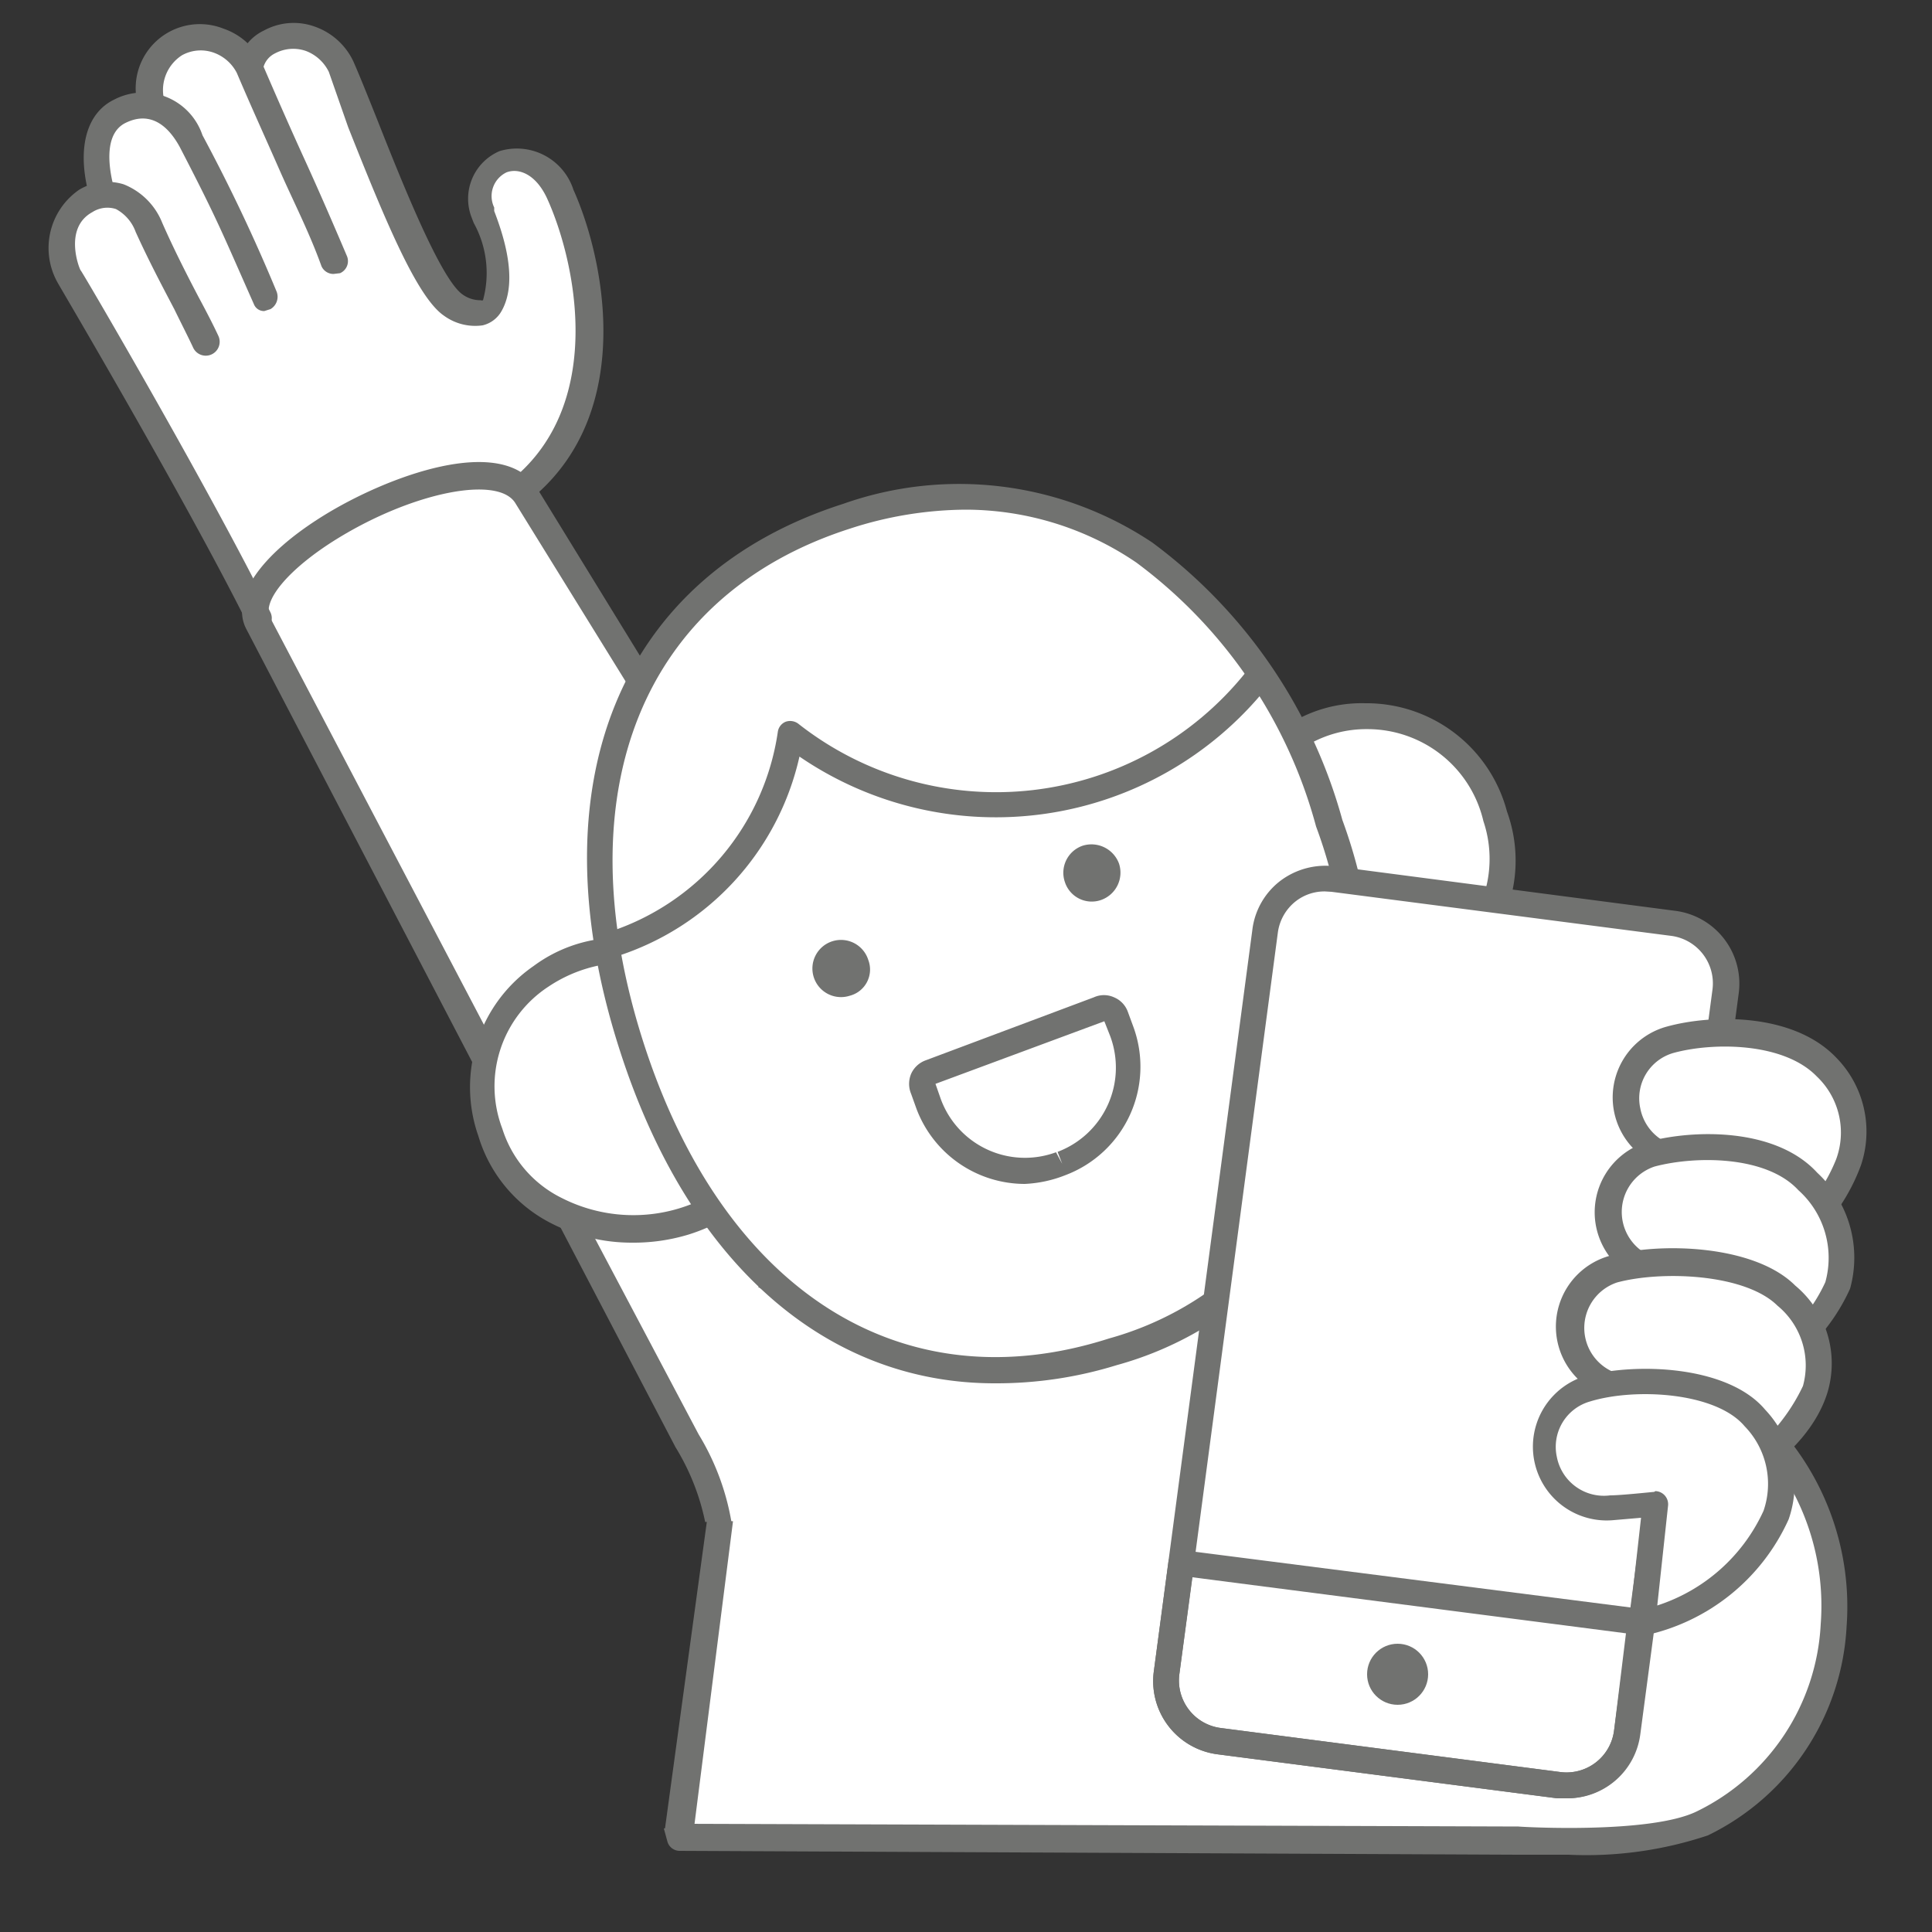 <svg xmlns="http://www.w3.org/2000/svg" viewBox="0 0 50 50"><rect x="0" y="0" width="50" height="50" fill="#333333" stroke="none"/><defs><style>.cls-1{fill:#fff;}.cls-2{fill:#717270;}.cls-3{fill:none;}</style></defs><g id="Livello_1" data-name="Livello 1"><path class="cls-1" d="M29.68,36a34.56,34.56,0,0,1-4.57-5.1.83.83,0,0,1-.09-.16h-.37L14,13c-1.1-1.83-7.92,1.41-7,3.1l11.32,22c.37.64.06,2.81.06,3.54l-.78,5.93,12.53-.22L31.86,40a5.17,5.17,0,0,1,.5-1.89A24.69,24.69,0,0,1,29.68,36Z"/><path class="cls-1" d="M14.5,5c-.72-1.61-2.43-.91-2,.45.05.18.7,1.62.26,2.41-.29.5-1,0-1,0-.85-.58-2.2-4.43-2.94-6.16A1.34,1.34,0,0,0,7,1a.92.92,0,0,0-.49.59l0,.16,0-.07a1.34,1.34,0,0,0-2.49,1l0,0a1.28,1.28,0,0,0-.87.12c-.75.37-.64,1.37-.5,1.95L2.92,5a1,1,0,0,0-.72.14c-1,.57-.42,2-.42,2s3.3,5.58,4.92,8.84l6.92-3.44C16.06,10.36,15.25,6.61,14.5,5Z"/><path class="cls-2" d="M6.71,16.33a.32.32,0,0,1-.3-.18C4.81,12.94,1.53,7.39,1.5,7.33a1.83,1.83,0,0,1,.55-2.42A1.42,1.42,0,0,1,3.2,4.77a1.78,1.78,0,0,1,1,1c.29.66.63,1.33.94,1.92.21.39.39.74.51,1A.33.33,0,1,1,5,9c-.12-.26-.29-.59-.49-1-.31-.59-.67-1.27-1-2A1.09,1.09,0,0,0,3,5.41a.72.72,0,0,0-.61.08C1.62,5.91,2.07,7,2.09,7S5.4,12.62,7,15.85a.34.34,0,0,1-.15.45A.4.4,0,0,1,6.71,16.33Z"/><path class="cls-2" d="M6.84,8.05a.28.28,0,0,1-.27-.18C5.74,6,5.64,5.71,4.65,3.8c-.55-1-1.19-.72-1.4-.62-.55.27-.44,1.1-.33,1.57a.35.35,0,0,1-.25.41.33.33,0,0,1-.4-.25c-.27-1.15,0-2,.68-2.33a1.62,1.62,0,0,1,2.29.92A44.57,44.57,0,0,1,7.16,7.55.37.37,0,0,1,7,8Z"/><path class="cls-2" d="M8.63,7.09a.34.34,0,0,1-.31-.2C8,6,7.59,5.21,7.23,4.39s-.73-1.63-1.1-2.5a1.08,1.08,0,0,0-.58-.52,1,1,0,0,0-.84.06,1.07,1.07,0,0,0-.44,1.23A.35.35,0,0,1,4,3.07a.33.33,0,0,1-.4-.25A1.66,1.66,0,0,1,5.78.74a1.72,1.72,0,0,1,1,.89c.37.86.73,1.68,1.1,2.49s.73,1.64,1.1,2.51a.34.34,0,0,1-.18.44Z"/><path class="cls-2" d="M13.62,12.89a.36.36,0,0,1-.25-.11.33.33,0,0,1,0-.47c2.28-2,1.52-5.55.8-7.15-.29-.65-.74-.82-1.06-.7a.68.68,0,0,0-.32.91l0,.09c.16.43.67,1.75.19,2.59a.76.76,0,0,1-.49.37,1.37,1.37,0,0,1-1-.25c-.69-.47-1.5-2.41-2.48-4.88L8.51,1.86a1.09,1.09,0,0,0-.59-.54,1,1,0,0,0-.8.06.57.57,0,0,0-.31.39A.32.32,0,0,1,6.4,2a.33.33,0,0,1-.23-.41,1.22,1.22,0,0,1,.66-.8A1.61,1.61,0,0,1,8.15.69a1.74,1.74,0,0,1,1,.91c.17.39.37.89.59,1.44.66,1.67,1.66,4.18,2.23,4.58a.79.79,0,0,0,.47.15.09.09,0,0,0,.06,0,2.67,2.67,0,0,0-.24-2l-.05-.13a1.34,1.34,0,0,1,.72-1.73,1.54,1.54,0,0,1,1.91,1c.79,1.76,1.61,5.67-1,7.92A.3.3,0,0,1,13.62,12.89Z"/><path class="cls-1" d="M33.38,33.36,24.62,32.3c-9.14.87-5.46,15.25-5.46,15.25l20.57.08s3.27.21,4.51-.43c4.17-2.13,4.28-8.43.5-11.09C42.93,34.85,40.1,34.27,33.38,33.36Z"/><path class="cls-2" d="M44.77,35.84c-2-1.34-5.22-1.93-12.13-2.81h0L23.39,32h-.06a7.33,7.33,0,0,0-3.71,1.31,1.51,1.51,0,0,1,.55.44,6.65,6.65,0,0,1,3.18-1.08l9.2,1c6.81.87,10,1.44,11.85,2.7a6.28,6.28,0,0,1,2.72,5.66,5.71,5.71,0,0,1-3.21,4.85c-1.21.59-4.55.4-4.61.39l-21.45-.07v0a2.84,2.84,0,0,1-.67.12l.09.33a.33.33,0,0,0,.32.25L39.28,48c.06,0,.59,0,1.31,0a9.93,9.93,0,0,0,3.61-.5,6.38,6.38,0,0,0,3.59-5.41A6.94,6.94,0,0,0,44.77,35.84Z"/><path class="cls-1" d="M17.71,25c-1.67-1.29-6.15.23-5,4.28a3.87,3.87,0,0,0,5,2.31,4.39,4.39,0,0,0,1.74-1Z"/><path class="cls-2" d="M16.36,32.16a4.56,4.56,0,0,1-2.15-.53,3.73,3.73,0,0,1-1.83-2.23A3.81,3.81,0,0,1,13.81,25a3.73,3.73,0,0,1,4.11-.22.36.36,0,0,1,.11.16l1.75,5.57a.32.32,0,0,1-.09.34,4.78,4.78,0,0,1-1.87,1.1A4.89,4.89,0,0,1,16.36,32.16Zm-.16-7.25a3.68,3.68,0,0,0-2,.62A3.08,3.08,0,0,0,13,29.21,3,3,0,0,0,14.53,31a4.09,4.09,0,0,0,4.55-.56l-1.65-5.25A2.19,2.19,0,0,0,16.2,24.91Z"/><path class="cls-1" d="M32.33,20.43c.6-2,5-3.27,6.38.71A3.82,3.82,0,0,1,36,25.87a4.24,4.24,0,0,1-2,.13Z"/><path class="cls-2" d="M34.77,26.39a4.65,4.65,0,0,1-.75-.06.31.31,0,0,1-.26-.23L32,20.53a.31.31,0,0,1,0-.19,3.52,3.52,0,0,1,3.33-2.14A3.76,3.76,0,0,1,39,21,3.73,3.73,0,0,1,38.8,24a4.43,4.43,0,0,1-2.67,2.23A4.49,4.49,0,0,1,34.77,26.39Zm-.44-.69a4,4,0,0,0,1.6-.15,3.81,3.81,0,0,0,2.27-1.9,3.06,3.06,0,0,0,.19-2.4,3.08,3.08,0,0,0-3-2.38,3,3,0,0,0-2.67,1.57Z"/><path class="cls-1" d="M34.4,21.27c-2-6.24-6.6-9.79-12.48-7.91s-7.57,7.44-5.58,13.69,6.6,9.79,12.48,7.91,7.58-7.44,5.58-13.69"/><path class="cls-2" d="M25.74,35.8c-4.36,0-7.94-3.1-9.71-8.65-2.2-6.86,0-12.26,5.79-14.11a9,9,0,0,1,8,1,13.31,13.31,0,0,1,4.92,7.18,13.28,13.28,0,0,1,.16,8.7,9,9,0,0,1-6,5.41A10.52,10.52,0,0,1,25.74,35.8ZM25,13.19a9.81,9.81,0,0,0-3,.49c-5.37,1.72-7.42,6.8-5.36,13.26s6.69,9.42,12.06,7.7a8.31,8.31,0,0,0,5.53-5,12.53,12.53,0,0,0-.17-8.25h0a12.57,12.57,0,0,0-4.65-6.83A7.86,7.86,0,0,0,25,13.19Z"/><path class="cls-1" d="M15.83,24.44A6.77,6.77,0,0,0,20.46,19a8.63,8.63,0,0,0,12-1.39"/><path class="cls-2" d="M15.83,24.78a.33.33,0,0,1-.32-.23.33.33,0,0,1,.22-.42,6.42,6.42,0,0,0,4.4-5.19.33.33,0,0,1,.2-.26.35.35,0,0,1,.33.05A8.28,8.28,0,0,0,32.24,17.4a.34.34,0,0,1,.53.41,9,9,0,0,1-12.08,1.77,7.05,7.05,0,0,1-4.76,5.18Z"/><path class="cls-2" d="M22.47,24.84a.74.74,0,1,0-.48.93.7.7,0,0,0,.48-.93"/><path class="cls-2" d="M27.56,22.83a.74.74,0,0,1,.45-.94.76.76,0,0,1,.95.46.75.75,0,0,1-.46.94.73.73,0,0,1-.94-.46"/><path class="cls-2" d="M26.52,30.64a3,3,0,0,1-2.8-1.94l-.14-.39a.67.67,0,0,1,0-.52.66.66,0,0,1,.38-.35l4.35-1.63a.63.63,0,0,1,.52,0,.64.64,0,0,1,.36.38l.14.38a3,3,0,0,1-1.75,3.84h0l0,0A3.24,3.24,0,0,1,26.52,30.64Zm.81-.82.16.3-.12-.31a2.33,2.33,0,0,0,1.36-3l-.15-.38-4.37,1.62.14.4A2.32,2.32,0,0,0,27.33,29.82Z"/><path class="cls-1" d="M43.3,23.89l-8.8-1.14a1.56,1.56,0,0,0-1.76,1.35L30.19,43.29a1.57,1.57,0,0,0,1.35,1.76l8.8,1.15a1.57,1.57,0,0,0,1.76-1.36l2.55-19.19a1.57,1.57,0,0,0-1.35-1.76"/><path class="cls-2" d="M40.54,46.54H40.3l-8.8-1.14a1.91,1.91,0,0,1-1.64-2.14l2.55-19.19a1.88,1.88,0,0,1,.72-1.27,1.94,1.94,0,0,1,1.41-.38l8.8,1.15h0A1.9,1.9,0,0,1,45,25.69l-2.55,19.2A1.9,1.9,0,0,1,40.54,46.54ZM34.29,23.07a1.21,1.21,0,0,0-.75.25,1.24,1.24,0,0,0-.47.82l-2.55,19.2a1.24,1.24,0,0,0,1.07,1.38l8.79,1.14a1.24,1.24,0,0,0,1.39-1.06l2.55-19.2a1.24,1.24,0,0,0-1.07-1.38l-8.79-1.14Z"/><path class="cls-2" d="M40.54,46.54H40.3l-8.8-1.14a1.91,1.91,0,0,1-1.64-2.14l.38-2.85a.35.35,0,0,1,.38-.29L42.5,41.64a.35.35,0,0,1,.29.38l-.36,2.86A1.9,1.9,0,0,1,40.54,46.54Zm-9.68-5.72-.34,2.52a1.24,1.24,0,0,0,1.07,1.38l8.79,1.14a1.24,1.24,0,0,0,1.39-1.06l.31-2.53Z"/><circle class="cls-2" cx="36.17" cy="43.33" r="0.79"/><line class="cls-1" x1="30.84" y1="39.98" x2="42.5" y2="41.37"/><path class="cls-1" d="M44.65,32.94c2-.4,4.58-3.3,2.61-5.35-.94-1-2.86-1-4-.7A1.57,1.57,0,0,0,43.87,30c.27,0,1.12-.08,1.12-.08Z"/><path class="cls-2" d="M44.65,33.27a.35.35,0,0,1-.22-.08.36.36,0,0,1-.11-.29l.29-2.68-.69.06a1.9,1.9,0,0,1-.79-3.71c1.15-.32,3.26-.37,4.38.79a2.73,2.73,0,0,1,.65,2.8,5,5,0,0,1-3.44,3.11ZM45,29.53a.34.34,0,0,1,.33.37L45,32.48A4.4,4.4,0,0,0,47.52,30a2,2,0,0,0-.5-2.14c-.86-.89-2.69-.89-3.71-.61a1.22,1.22,0,0,0-.86,1.43,1.24,1.24,0,0,0,1.38,1c.28,0,1.11-.08,1.14-.09Z"/><path class="cls-1" d="M44.17,35.92c2-.39,5-2.72,2.61-5.34-.92-1-2.86-1-4.05-.71a1.58,1.58,0,0,0,.66,3.07c.27,0,1.12-.09,1.12-.09Z"/><path class="cls-2" d="M44.17,36.26a.35.35,0,0,1-.23-.09.36.36,0,0,1-.1-.28l.29-2.68-.69.06a1.92,1.92,0,0,1-2.13-1.51,1.9,1.9,0,0,1,1.33-2.21c1.17-.32,3.31-.38,4.39.8a3,3,0,0,1,.85,3,5,5,0,0,1-3.65,2.86Zm.34-3.74a.31.31,0,0,1,.24.1.33.33,0,0,1,.09.27l-.29,2.59a4.21,4.21,0,0,0,2.69-2.3,2.35,2.35,0,0,0-.7-2.38c-.83-.9-2.67-.89-3.72-.61a1.24,1.24,0,0,0,.52,2.41c.28,0,1.11-.08,1.15-.08Z"/><path class="cls-1" d="M43.19,38.92c2-.4,5.51-2.88,3-5.37-1-1-3.28-1-4.47-.68a1.57,1.57,0,0,0,.66,3.06c.27,0,1.11-.08,1.11-.08Z"/><path class="cls-2" d="M43.19,39.26a.36.36,0,0,1-.23-.09.34.34,0,0,1-.11-.29l.3-2.67-.7,0a1.9,1.9,0,0,1-.79-3.71c1.29-.36,3.74-.29,4.8.77a2.62,2.62,0,0,1,.84,2.75c-.52,1.73-2.73,2.92-4,3.18Zm.34-3.75a.34.34,0,0,1,.24.11.33.33,0,0,1,.09.27l-.29,2.58a4.85,4.85,0,0,0,3.09-2.6A2,2,0,0,0,46,33.79c-.84-.83-3-.91-4.15-.6a1.24,1.24,0,0,0,.52,2.41c.28,0,1.11-.08,1.15-.08Z"/><path class="cls-1" d="M42.5,42c2-.4,4.94-2.92,2.91-5.31-.88-1-3.15-1.07-4.34-.74A1.55,1.55,0,0,0,40,37.77,1.57,1.57,0,0,0,41.72,39c.27,0,1.12-.08,1.12-.08Z"/><path class="cls-2" d="M42.5,42.33a.31.31,0,0,1-.22-.09.33.33,0,0,1-.11-.28l.3-2.68-.7.06A1.91,1.91,0,0,1,41,35.62c1.34-.37,3.72-.28,4.68.86a2.8,2.8,0,0,1,.61,2.84,5.3,5.3,0,0,1-3.7,3Zm.34-3.74a.34.34,0,0,1,.33.37l-.28,2.59a4.57,4.57,0,0,0,2.75-2.45,2.14,2.14,0,0,0-.49-2.19c-.74-.88-2.83-1-4-.64a1.22,1.22,0,0,0-.86,1.43,1.24,1.24,0,0,0,1.38,1c.28,0,1.11-.09,1.14-.09Z"/><rect class="cls-3" x="11.72" y="12.19" width="36.76" height="36.76"/><path class="cls-2" d="M12.86,27.16,7,16c-.25-.43.48-1.29,1.73-2.06,1.95-1.2,4.14-1.64,4.6-.93l3.21,5.19a2.15,2.15,0,0,1,.42-.58l-3.07-5c-.9-1.4-3.86-.3-5.51.72s-2.43,2.15-2,2.95l6.26,12A2.76,2.76,0,0,1,12.86,27.16Z"/><path class="cls-2" d="M18.08,37.12,15,31.3a2.11,2.11,0,0,1-1-.5h0l3.48,6.65a6,6,0,0,1,.77,1.94,5.08,5.08,0,0,1,.68,0A6.43,6.43,0,0,0,18.08,37.12Z"/><polygon class="cls-2" points="17.94 47.47 17.21 47.32 18.3 39.33 18.97 39.37 17.94 47.47"/></g></svg>